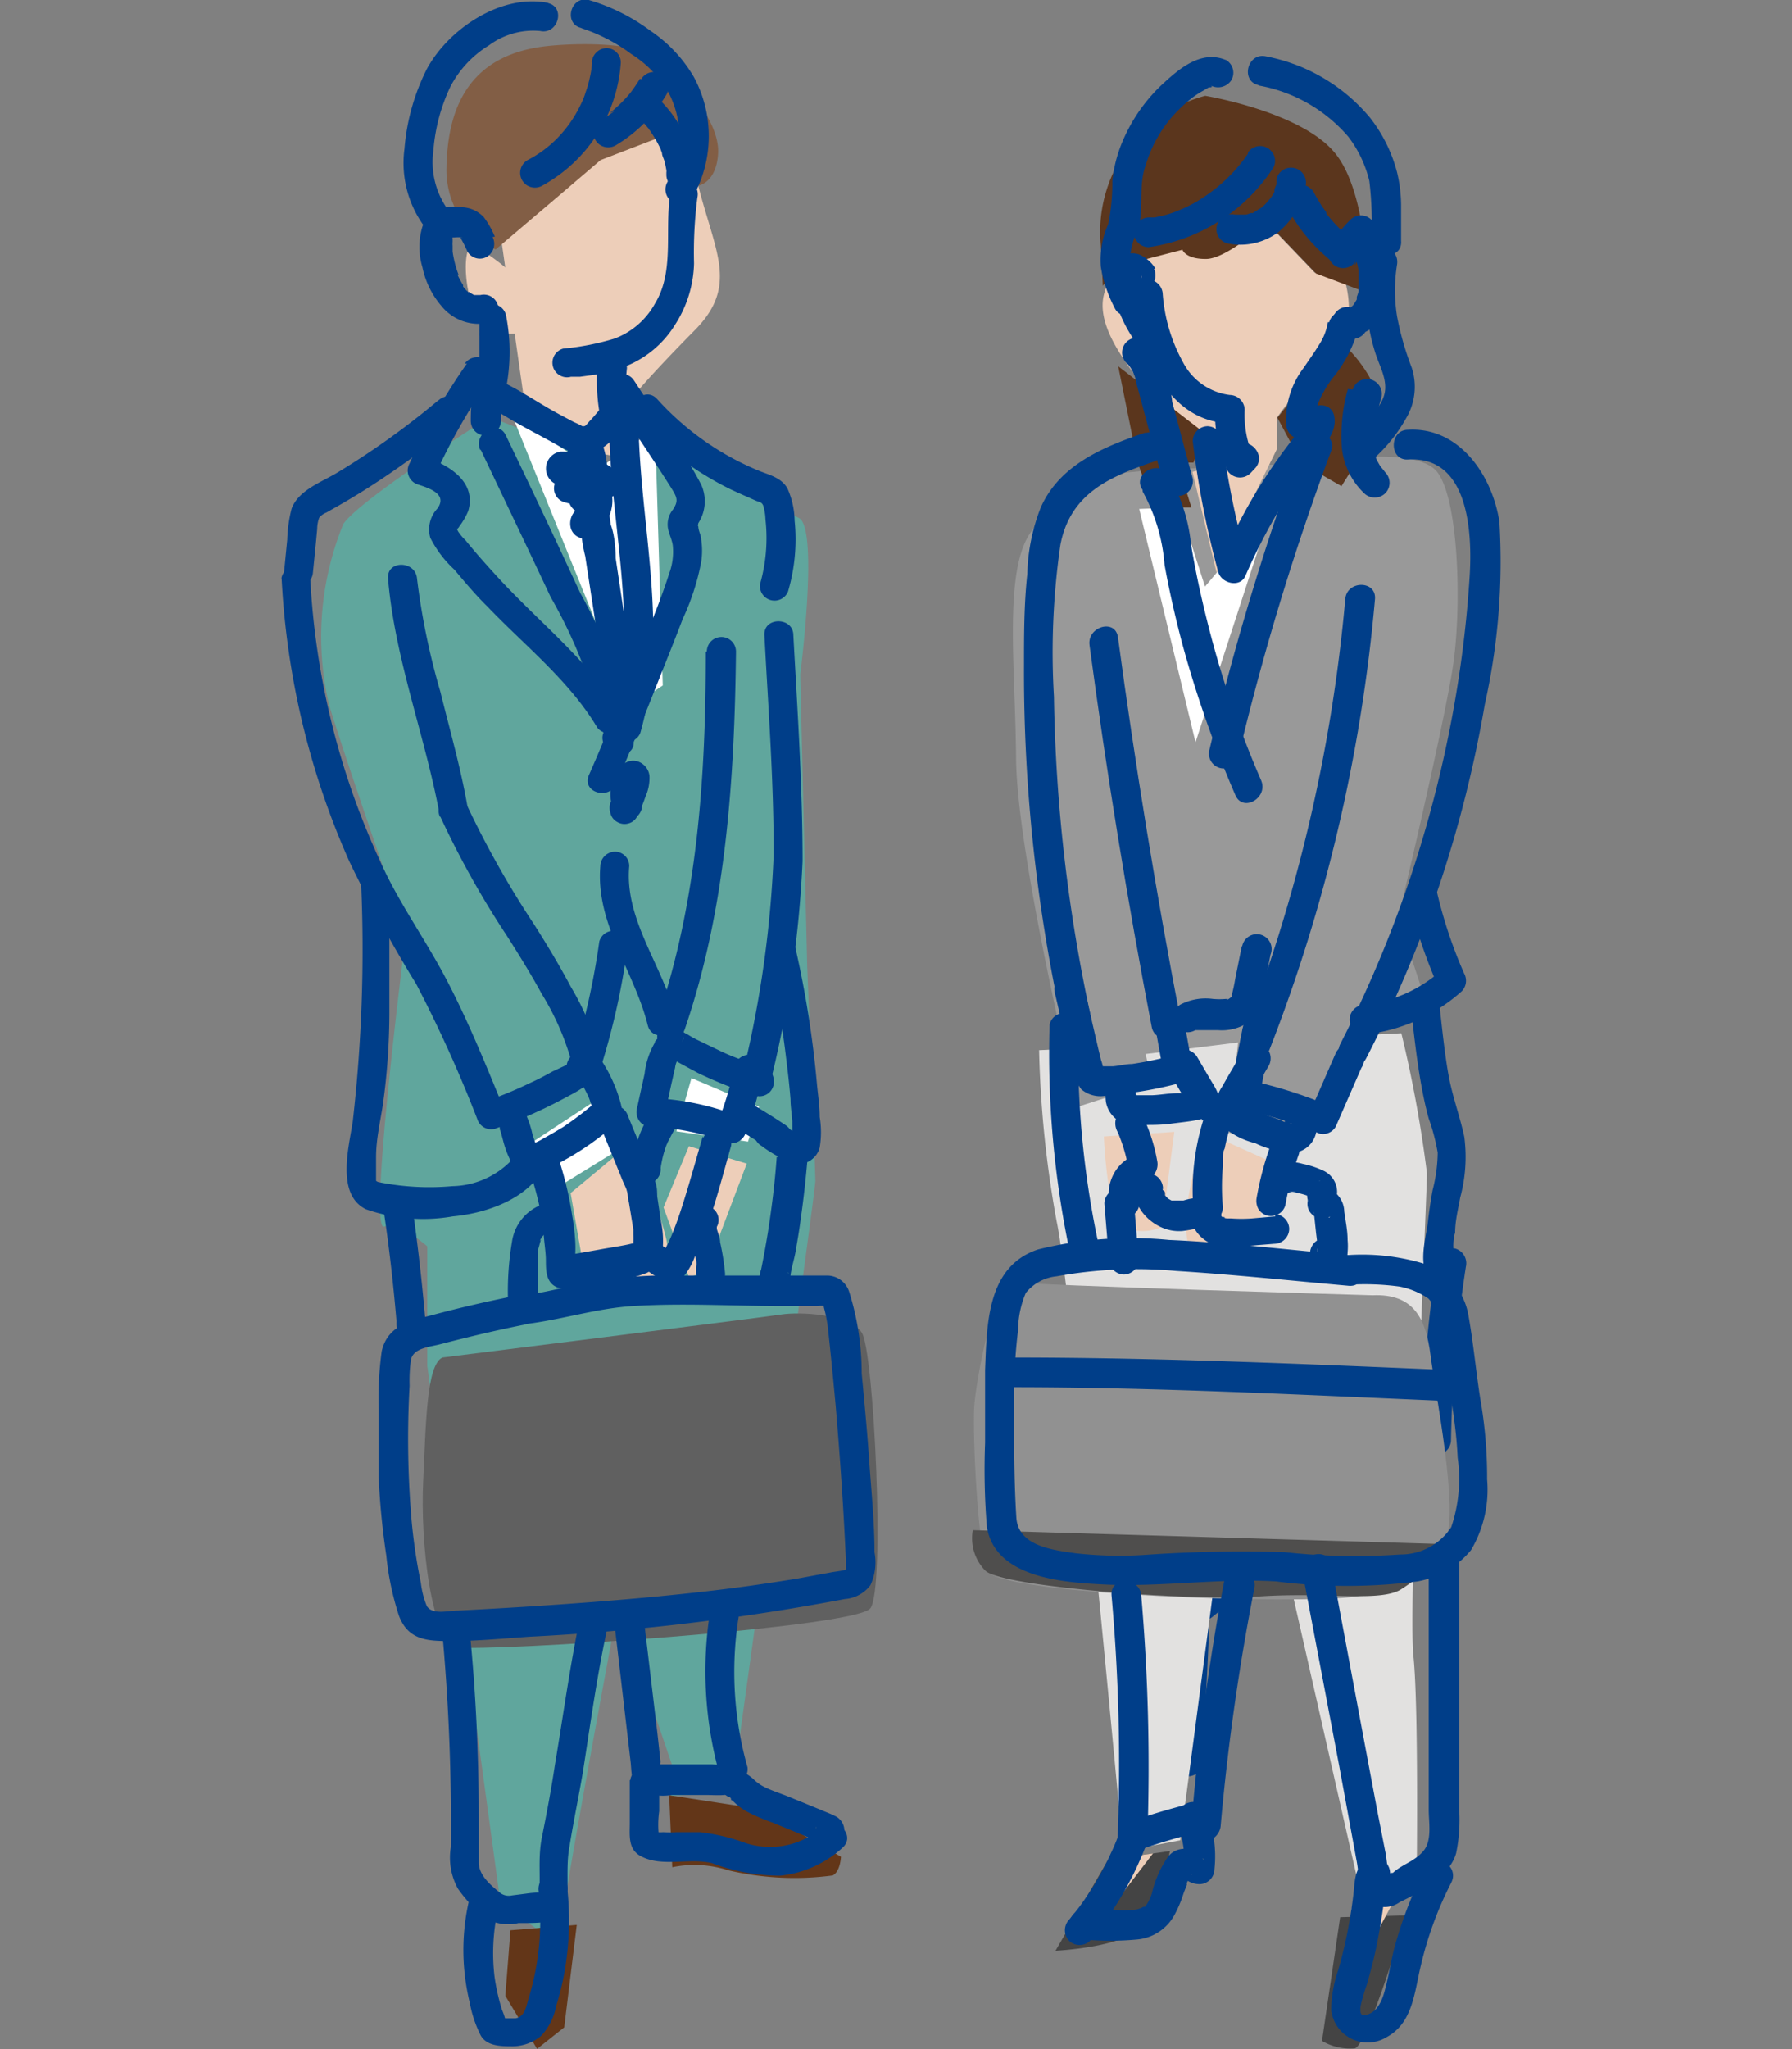 <svg xmlns="http://www.w3.org/2000/svg" viewBox="0 0 70 80"><rect x="0" y="0" width="70" height="80" fill="#808080" stroke="none"/><defs><style>.cls-1{fill:#edceb9;}.cls-2{fill:#60a69d;}.cls-3{fill:#fff;}.cls-4{fill:#606060;}.cls-5{fill:#825e45;}.cls-6{fill:#633618;}.cls-7{fill:#003e89;}.cls-8{fill:#e2e1e0;}.cls-9{fill:#999;}.cls-10{fill:#5b361d;}.cls-11{fill:#444;}.cls-12{fill:#919191;}.cls-13{fill:#4f4e4d;}</style></defs><title>イラスト_fin_編集用_02</title><g id="受付周り人物"><path class="cls-1" d="M24.5,4.23a3.79,3.79,0,0,1,2.77,3c.67,2.64,1.58,3.93-.13,5.66s-2.3,2.46-2.3,2.46L24.92,18l-3.19-.65L20.6,16.5,19.42,8.22S21.67,4.54,24.5,4.23Z"/><path class="cls-2" d="M19.13,16.28s-5.1,3.23-5.72,4.18a11.62,11.62,0,0,0-.55,7.08c.72,2.36,3,8.9,3,8.9S14.37,48.07,15,47.89s1.69.77,1.69.77l0,4.66L19.51,74s2.3,2.54,2.43,1.15,2.2-12.45,2.2-12.45l2.18,6.41-.12,1L28.59,70s3.26-23.46,3.26-23.89-.32-8.44-.32-8.44l-.27-11.34s.74-5.74-.06-6.11-4.95-3.3-4.95-3.3l-2.32,1.22Z"/><polygon class="cls-3" points="19.98 16.15 24.62 27.62 25.89 26.76 25.59 16.74 23.26 18.38 19.98 16.15"/><polygon class="cls-3" points="20.75 44.62 21.43 46.57 24.79 44.5 23.99 42.49 20.75 44.62"/><polygon class="cls-3" points="27.01 42.09 26.42 44.17 29.22 44.57 29.65 43.21 27.01 42.09"/><path class="cls-4" d="M17.28,53c-.62.3-.64,2.54-.75,4.85s.29,6.27,1.37,6.46S33.42,63.56,34,62.79s.14-10-.33-10.75-2.46-.83-3.15-.72S17.28,53,17.28,53Z"/><path class="cls-1" d="M22.29,46.58,23,50.66l2.87-.59a4.63,4.63,0,0,0,.19-1.51C26,48,24.79,44.5,24.79,44.5Z"/><polygon class="cls-1" points="26.91 44.75 25.92 47.14 26.91 49.86 27.57 49.66 29.17 45.43 26.91 44.75"/><path class="cls-5" d="M21.45,1.79s3.41-.37,4.45.64S28.12,4.85,28.05,6s-.78,1.25-.78,1.25l-1.21-2-2.6,1L21.61,7.83,19.36,9.74a3.47,3.47,0,0,1-1.92-3.18C17.48,4.24,18.29,2.1,21.45,1.79Z"/><path class="cls-1" d="M20.46,11.1a9.37,9.37,0,0,0-1.92-1.5c-.64-.25-.38,3.12.7,3.35a3.46,3.46,0,0,0,2-.17Z"/><polygon class="cls-6" points="19.94 75.36 19.74 77.92 20.98 79.99 22.04 79.15 22.53 75.15 19.94 75.36"/><path class="cls-6" d="M26.14,70.09l.12,2.81a4.33,4.33,0,0,1,2.19.12,11.28,11.28,0,0,0,4.08.2c.3-.16.32-.73.32-.73L29.6,70.62Z"/><path class="cls-7" d="M21.44.12c-1.84-.39-3.92,1-4.77,2.58a8.4,8.4,0,0,0-.87,3.11,4.18,4.18,0,0,0,.67,2.88.57.57,0,0,0,.77.2.56.56,0,0,0,.21-.77,3.19,3.19,0,0,1-.52-2.25,7.07,7.07,0,0,1,.66-2.48A4.13,4.13,0,0,1,19.1,1.77a2.9,2.9,0,0,1,2-.56c.71.15,1-.94.3-1.09Z"/><path class="cls-7" d="M19.33,9.24a3.55,3.55,0,0,0-.43-.76,1.23,1.23,0,0,0-.9-.39,1.87,1.87,0,0,0-.78.06,1.12,1.12,0,0,0-.72.7,2.75,2.75,0,0,0,0,1.58,3.35,3.35,0,0,0,.73,1.5,1.88,1.88,0,0,0,1.83.68.55.55,0,0,0,.39-.69.57.57,0,0,0-.69-.4h-.12l-.12,0,0,0h0l-.14-.08s-.13-.1-.05,0l-.12-.11-.12-.14s0,0,0,0l0-.06c-.06-.1-.12-.2-.17-.3s-.07-.16,0-.08l-.06-.17a4.19,4.19,0,0,1-.18-.76c0-.19,0,.08,0-.08s0-.1,0-.15a.75.75,0,0,1,0-.15v-.1c0,.07,0,.08,0,0a.14.14,0,0,1,0-.07c0-.07,0-.06,0,0l0,0c0,.06,0,.06,0,0s-.05,0,0,0,0,0,0,0,.16,0,.06,0a2,2,0,0,1,.35,0H18c-.06,0-.06,0,0,0h.05a.1.1,0,0,1-.07,0s.05.05,0,0,0,0,0,0l.09.16c.07.13.13.26.19.39a.56.56,0,0,0,.77.2.59.59,0,0,0,.21-.77Z"/><path class="cls-7" d="M23.13,2.43a3.65,3.65,0,0,1-.08.55,4.24,4.24,0,0,1-.17.61,3,3,0,0,1-.21.52,4.88,4.88,0,0,1-.31.55,4.79,4.79,0,0,1-.75.89,4.51,4.51,0,0,1-1,.7.57.57,0,1,0,.57,1,5.94,5.94,0,0,0,3.07-4.8.56.56,0,0,0-.56-.57.58.58,0,0,0-.57.57Z"/><path class="cls-7" d="M25,3.07a5.72,5.72,0,0,1-.39.57l.09-.11a5.35,5.35,0,0,1-.89.89L24,4.33a4,4,0,0,1-.54.37.57.57,0,0,0-.2.77.58.58,0,0,0,.78.21,5.67,5.67,0,0,0,2-2,.57.57,0,1,0-1-.58Z"/><path class="cls-7" d="M22.74,1.11a6.73,6.73,0,0,1,1.92,1,4.45,4.45,0,0,1,1.41,1.42,3.68,3.68,0,0,1,0,3.58.57.57,0,0,0,1,.57A4.85,4.85,0,0,0,27.1,3a5.53,5.53,0,0,0-1.68-1.79A7.6,7.6,0,0,0,23,0c-.71-.18-1,.92-.3,1.09Z"/><path class="cls-7" d="M25.07,4.72c.08.09.16.17.23.26s0,0,0,0a.18.18,0,0,1,.05.07.71.71,0,0,1,.1.14,4.71,4.71,0,0,1,.35.62s0,.1,0,0,0,0,0,0l.06.17c0,.1.07.21.1.33s.05.22.07.33a.29.29,0,0,1,0,.09s0,.11,0,0,0,0,0,0,0,.07,0,.11a.59.59,0,0,0,.57.57A.57.57,0,0,0,27.22,7a5,5,0,0,0-1.35-3,.57.57,0,0,0-.8,0,.59.59,0,0,0,0,.8Z"/><path class="cls-7" d="M26.22,7.37c-.31,1.47.18,3.16-.64,4.49A3,3,0,0,1,24,13.22a10,10,0,0,1-2,.39.57.57,0,1,0,.3,1.1l.12,0,.23,0,.59-.08a7.11,7.11,0,0,0,1.2-.33,4,4,0,0,0,1.94-1.64,4.59,4.59,0,0,0,.73-2.38,16.83,16.83,0,0,1,.13-2.56c.16-.71-.94-1-1.09-.3Z"/><path class="cls-7" d="M18.73,12.58l0,.17s0,.18,0,.1a.56.56,0,0,0,0,.12.76.76,0,0,0,0,.15c0,.21,0,.42,0,.62s0,.42,0,.62c0,0,0,.19,0,.05l0,.15-.06.34a.58.58,0,0,0,.39.7.58.58,0,0,0,.7-.4,7.36,7.36,0,0,0,0-2.92.57.57,0,0,0-.7-.39.57.57,0,0,0-.39.69Z"/><path class="cls-7" d="M23.33,14.4a7.61,7.61,0,0,0,.1,1.78.6.6,0,0,0,.26.34.68.68,0,0,0,.37.07.57.57,0,0,0,.49-.56v-.1a.58.58,0,0,0-.57-.57.57.57,0,0,0-.56.57V16l1.12-.15c0-.09,0-.19-.05-.28l0,.15a6.1,6.1,0,0,1,0-1.35.59.59,0,0,0-.17-.4.56.56,0,0,0-.4-.17.59.59,0,0,0-.57.57Z"/><path class="cls-7" d="M18.83,15.74c.47.23.91.52,1.37.78s1,.54,1.45.79,1,.59,1.52.4a3.1,3.1,0,0,0,1.18-1.07.57.57,0,0,0-.8-.8c-.16.19-.31.38-.48.56s-.19.24-.27.24,0,0-.05,0a3.36,3.36,0,0,0-.33-.16l-.6-.32c-.82-.44-1.6-1-2.42-1.35a.58.58,0,0,0-.78.2.57.57,0,0,0,.21.77Z"/><path class="cls-7" d="M18.49,15.06a8.93,8.93,0,0,0-.1,1.37.58.58,0,0,0,.16.4A.56.56,0,0,0,19,17a.54.54,0,0,0,.4-.17.59.59,0,0,0,.17-.4,8.68,8.68,0,0,1,.07-1.13l0,.15,0-.09a.6.6,0,0,0,0-.23.58.58,0,0,0-.07-.21.56.56,0,0,0-.34-.26.56.56,0,0,0-.44.06.53.53,0,0,0-.26.34Z"/><path class="cls-7" d="M23.57,15.84l.13.86a.45.45,0,0,0,.11.19A.54.54,0,0,0,24,17a.43.43,0,0,0,.22.06.33.33,0,0,0,.22,0,.56.56,0,0,0,.34-.26l.06-.13a.76.76,0,0,0,0-.3l-.14-.86a.35.35,0,0,0-.1-.19.46.46,0,0,0-.16-.15.37.37,0,0,0-.21-.06.33.33,0,0,0-.22,0,.56.56,0,0,0-.34.26l-.06.13a.51.51,0,0,0,0,.3Z"/><path class="cls-7" d="M18.24,14.19A24.94,24.94,0,0,0,16,18.09a.57.57,0,0,0,.34.83c.46.15,1.14.38.75.93A1.19,1.19,0,0,0,16.81,21a4.37,4.37,0,0,0,.94,1.24c.41.49.84,1,1.28,1.43,1.48,1.55,3.2,2.89,4.31,4.75a.57.57,0,0,0,1-.44l-.06-.22a.57.57,0,0,0-1.1.3l.07.22,1-.44c-1.23-2-3.12-3.49-4.72-5.21-.46-.5-.91-1-1.34-1.53a2,2,0,0,1-.3-.36c-.08-.18-.05,0,.06-.2a2.66,2.66,0,0,0,.34-.59c.34-1.15-.78-1.81-1.69-2.11l.34.83a24.16,24.16,0,0,1,2.21-3.9c.42-.6-.56-1.17-1-.57Z"/><path class="cls-7" d="M18.78,17.56c.91,1.92,1.83,3.83,2.73,5.75a18.85,18.85,0,0,1,2.13,5.63l1.06-.29-.09-.14c-.37-.62-1.36-.06-1,.57l.09.14c.26.45,1.12.3,1.05-.28a18.71,18.71,0,0,0-2.08-5.78Q21.24,20.07,19.76,17c-.31-.66-1.29-.09-1,.57Z"/><path class="cls-7" d="M22.06,17.86l-.06,0,.4.4v.16l-.26.34c-.17.08.08.07.16.09l.39.12a4.1,4.1,0,0,1,.71.39v-1a1.18,1.18,0,0,1-1,.11l.34.83a1,1,0,0,1,.57-.44l-.71-.55a.3.3,0,0,1-.06.18c.39.31.58.33.55,0a2.86,2.86,0,0,1,.07-.28c.11-.12.1-.16,0-.1l-.44-.06L22.54,18a2,2,0,0,1,0,.25,2.54,2.54,0,0,1,0,.39,3,3,0,0,1-.21.78l.84-.34c-.07,0-.44.63-.47.74s-.16.18,0,.13l.7.39,0-.07-.06.43c-.53-.16-.72-.11-.55.16a2,2,0,0,1,.09.33,2.7,2.7,0,0,1,.07.69L24,21.68a5,5,0,0,1-.24-1.53l-1.11.15c.33,2.28.72,4.56,1,6.85.08.72,1.21.73,1.14,0-.26-2.39-.67-4.77-1-7.15-.1-.66-1.09-.46-1.11.15A6,6,0,0,0,22.94,22a.57.57,0,0,0,1.11-.15c0-.62-.08-1.62-.64-2a.72.72,0,0,0-1.11.78A.56.56,0,0,0,23,21c.84-.32,1.35-1.8.44-2.35s-1.77.93-.83,1.37a.59.59,0,0,0,.84-.34,3.08,3.08,0,0,0,.11-2.25.68.68,0,0,0-.86-.34,1.17,1.17,0,0,0-.61.73c-.22.53-.37,1.56.37,1.77s1.18-.68,1.23-1.27a.57.57,0,0,0-.72-.54,2.3,2.3,0,0,0-1.25,1,.56.56,0,0,0,.34.83A2.32,2.32,0,0,0,24,19.34a.58.58,0,0,0,0-1,3.35,3.35,0,0,0-2.1-.71.67.67,0,0,0-.11,1.3c.69.24,1-.85.3-1.09Z"/><path class="cls-7" d="M23.8,16.54c0,3.92,1.23,7.91.12,11.78a.57.57,0,0,0,1.09.3c1.15-4,0-8-.07-12.08a.57.57,0,0,0-1.14,0Z"/><path class="cls-7" d="M23.84,15.43c.79,1.21,1.61,2.4,2.38,3.62.23.37.29.5.07.84a.91.91,0,0,0-.21.6c0,.27.16.52.2.8a2.44,2.44,0,0,1-.14,1.1c-.42,1.32-1,2.61-1.5,3.9S23.56,29,23,30.27c-.28.67.81,1,1.09.3q.9-2.14,1.75-4.3c.28-.7.56-1.4.83-2.11a9.29,9.29,0,0,0,.72-2.22,2.89,2.89,0,0,0,0-.88c0-.15-.1-.32-.11-.47s-.05.05,0-.17a1.57,1.57,0,0,0,.11-1.5,14,14,0,0,0-1.27-2l-1.35-2.06c-.4-.61-1.39,0-1,.57Z"/><path class="cls-7" d="M17.12,15.63a31.36,31.36,0,0,1-3.94,2.82c-.61.37-1.52.68-1.79,1.41a5.52,5.52,0,0,0-.17,1.21l-.13,1.32a.57.57,0,0,0,1.13,0l.12-1.2.05-.54a1.27,1.27,0,0,1,.08-.44.69.69,0,0,1,.28-.2l.51-.29q.49-.28,1-.6a33.21,33.21,0,0,0,3.67-2.69.56.56,0,0,0,0-.8.58.58,0,0,0-.8,0Z"/><path class="cls-7" d="M11,22.57a31,31,0,0,0,2.65,11.07,52.75,52.75,0,0,0,2.61,4.78,51.88,51.88,0,0,1,2.38,5.26.57.57,0,0,0,.69.39,19,19,0,0,0,2.73-1.2c.61-.33,1.66-.81,1-1.62-.45-.57-1.25.23-.8.8l.05.06-.14-.55s-.52.24-.6.28c-.27.15-.55.3-.84.43a16.16,16.16,0,0,1-1.71.71l.7.4c-.7-1.71-1.39-3.42-2.24-5.06s-1.91-3.07-2.64-4.72a30,30,0,0,1-2.72-11,.57.57,0,0,0-1.13,0Z"/><path class="cls-7" d="M15.16,22.62c.27,3.11,1.43,6.07,2,9.11.14.72,1.23.42,1.09-.3C18,30,17.57,28.49,17.2,27a27.62,27.62,0,0,1-.91-4.41c-.06-.72-1.2-.72-1.13,0Z"/><path class="cls-7" d="M17.2,31.88a35.51,35.51,0,0,0,2.61,4.67c.47.74.93,1.48,1.35,2.25a10.41,10.41,0,0,1,1.23,2.89l1.09-.3-.07-.3a.57.57,0,0,0-1.1.3l.08.3c.17.71,1.23.41,1.09-.3a10.53,10.53,0,0,0-1.18-2.86c-.44-.83-.93-1.64-1.43-2.43a36.91,36.91,0,0,1-2.69-4.79c-.3-.66-1.27-.09-1,.57Z"/><path class="cls-7" d="M19.52,44a.2.2,0,0,1,0,.08c0-.05,0-.06,0,0l.05.14.09.34a4,4,0,0,0,.25.69.92.92,0,0,0,.77.6,2.32,2.32,0,0,0,.84-.28,11.29,11.29,0,0,0,2.62-1.77.56.56,0,0,0,.15-.55,5.79,5.79,0,0,0-.9-2,.58.58,0,0,0-.77-.2.57.57,0,0,0-.21.77,6.27,6.27,0,0,1,.51.86l.05.1c0-.06,0,0,0,0a1.8,1.8,0,0,1,.08.21,4.61,4.61,0,0,1,.15.53l.14-.55A13.8,13.8,0,0,1,22,44c-.25.15-.5.3-.76.44a2.17,2.17,0,0,1-.71.29h.3a.21.21,0,0,1,.15.1.56.56,0,0,1-.05-.08.59.59,0,0,1,0-.08c0,.06,0,0,0,0s-.09-.25-.13-.38a3.71,3.71,0,0,0-.29-.85.57.57,0,0,0-.77-.2.58.58,0,0,0-.21.78Z"/><path class="cls-7" d="M24.9,16.38a12.27,12.27,0,0,0,3.63,2.72c.34.16.69.31,1,.45.15.06.22.05.28.18a2,2,0,0,1,.09.54,6.55,6.55,0,0,1-.21,2.53.57.57,0,0,0,1.09.3,7.19,7.19,0,0,0,.26-2.77,3.21,3.21,0,0,0-.28-1.26c-.23-.41-.68-.52-1.09-.68a11,11,0,0,1-4-2.81c-.49-.54-1.29.26-.8.8Z"/><path class="cls-7" d="M27.57,25.44c0,4.88-.32,9.79-1.92,14.44-.23.69.86,1,1.1.3,1.62-4.74,1.94-9.77,2-14.74a.57.57,0,0,0-1.14,0Z"/><path class="cls-7" d="M25.75,40.12a.91.91,0,0,0,.51,1.22c.34.2.69.38,1,.55a16.32,16.32,0,0,0,2.26.89.56.56,0,0,0,.71-.54.72.72,0,0,0-.21-.52.57.57,0,0,0-.8,0,.58.58,0,0,0,0,.8l0,0-.15-.25v-.06l.72-.55c-.31-.09-.61-.2-.9-.31s-.51-.2-.8-.34l-.85-.41a3.61,3.61,0,0,1-.39-.22,1.43,1.43,0,0,1-.21-.12c.05,0,.05,0,0,0a.34.34,0,0,1,0,.41.58.58,0,0,0-.2-.78.57.57,0,0,0-.77.21Z"/><path class="cls-7" d="M29.86,24.8c.15,2.86.37,5.73.36,8.59a43,43,0,0,1-1.15,8.29c-.15.71.95,1,1.09.3a43.76,43.76,0,0,0,1.19-8.36c0-2.94-.2-5.89-.36-8.82,0-.72-1.17-.73-1.13,0Z"/><path class="cls-7" d="M25.59,40.69a3.09,3.09,0,0,0-.41,1.23l-.3,1.36a.58.58,0,0,0,.55.72,9.07,9.07,0,0,1,3,.62.59.59,0,0,0,.7-.4,13.35,13.35,0,0,0,.66-2.32.58.58,0,0,0-.39-.7.58.58,0,0,0-.7.4A13.35,13.35,0,0,1,28,43.92l.7-.4a10.29,10.29,0,0,0-3.29-.65l.54.72.28-1.29c.05-.2.09-.41.14-.61a.83.83,0,0,1,.18-.43.57.57,0,0,0-.2-.78.58.58,0,0,0-.78.21Z"/><path class="cls-7" d="M23.43,43.91l.6,1.47.29.71c.05.12.11.24.16.37a.88.88,0,0,0,.05.15h0c0-.07,0-.07,0,0a.57.57,0,0,0,1.09.3,1.29,1.29,0,0,0-.13-1l-.31-.76-.65-1.58a.59.59,0,0,0-.7-.4.58.58,0,0,0-.39.7Z"/><path class="cls-7" d="M20.74,45.87a12.56,12.56,0,0,1,.49,2.1c0,.36.07.73.09,1.1s-.07,1,.47,1.2a1.35,1.35,0,0,0,.63,0l.59-.1,1.13-.21a4,4,0,0,0,1.14-.27,1.18,1.18,0,0,0,.6-.85,3.78,3.78,0,0,0-.07-1.21l-.2-1.34a.57.57,0,0,0-.7-.39.58.58,0,0,0-.4.69L24.74,48s0,.21,0,.14,0,.06,0,.07a2.81,2.81,0,0,1,0,.29c0,.1,0-.12,0,0v.05l0,0,0,0h0s0,0-.05,0c-.35.09-.88.16-1.3.24l-.74.13-.4.07-.15,0-.12,0c-.08,0-.05,0,.09,0l.25.14,0,0,.15.25v-.17a1.77,1.77,0,0,0,0-.23,4.71,4.71,0,0,0,0-.53,9.38,9.38,0,0,0-.12-1,13.79,13.79,0,0,0-.46-2,.59.59,0,0,0-.7-.39.58.58,0,0,0-.4.7Z"/><path class="cls-7" d="M25.46,43.38a4.91,4.91,0,0,0-.79,2.28.58.58,0,0,0,.57.57.59.59,0,0,0,.57-.57,1.49,1.49,0,0,1,0-.21l0,.15a4,4,0,0,1,.23-.91.61.61,0,0,0,.05-.12c0,.08,0,.1,0,.06l0-.05.11-.21a3.58,3.58,0,0,1,.25-.42.57.57,0,0,0-.21-.77.58.58,0,0,0-.77.2Z"/><path class="cls-7" d="M21.25,47A1.83,1.83,0,0,0,20,48.48a11.58,11.58,0,0,0-.16,2.12.58.58,0,0,0,.57.57A.59.59,0,0,0,21,50.6c0-.29,0-.59,0-.88s0-.32,0-.47,0-.12,0-.18,0-.23,0-.12c0-.13.05-.25.08-.38s.08-.21,0-.12l.09-.16c.06-.11-.06.05,0,0l.13-.13c-.1.09.05,0,.07,0s0,0,.08,0a.58.58,0,0,0,.4-.7.6.6,0,0,0-.7-.4Z"/><path class="cls-7" d="M27.45,44.37c-.24.83-.47,1.66-.73,2.49-.12.39-.25.78-.4,1.16-.07.18-.14.35-.22.51l-.12.24a.8.8,0,0,0-.08.16c-.07.11-.06.1.05,0l.28-.08c.13,0,.08,0,0,0l-.18-.1a1.54,1.54,0,0,1-.29-.21.57.57,0,0,0-.8,0,.56.56,0,0,0,0,.8c.41.36,1.21,1,1.74.5a2.56,2.56,0,0,0,.43-.75c.13-.29.25-.58.37-.87.43-1.14.73-2.32,1.06-3.49a.57.57,0,0,0-1.09-.3Z"/><path class="cls-7" d="M27.61,47.09a.63.63,0,0,0-.7.28.75.75,0,0,0-.06.55c0,.21.14.42.19.64s.11.42.15.63,0,.21,0,.32,0,.13,0,0,0,0,0,0,0,.12,0,.18a.58.58,0,0,0,.57.57c.28,0,.6-.25.56-.57a9.51,9.51,0,0,0-.19-1.19c0-.17-.08-.34-.13-.52L28,47.78l0-.11c0-.07,0-.05,0,.06a.42.42,0,0,1-.13.3l-.25.15h-.26a.58.58,0,0,0,.69-.4.56.56,0,0,0-.39-.69Z"/><path class="cls-7" d="M20.13,50.59c-1.1.22-2.19.47-3.27.76-.87.22-1.73.42-1.95,1.41A13.83,13.83,0,0,0,14.79,55c0,.88,0,1.76,0,2.64q.07,1.56.3,3.09a11.07,11.07,0,0,0,.49,2.34c.37,1,1.17,1,2.09,1s2-.1,3-.17A90.5,90.5,0,0,0,33,62.43a1.37,1.37,0,0,0,1-.54,2.11,2.11,0,0,0,.16-1.29c0-1.17-.12-2.33-.2-3.49s-.19-2.33-.3-3.49a10.68,10.68,0,0,0-.49-3.19.91.91,0,0,0-.85-.63c-.62,0-1.27,0-1.89,0-1.29,0-2.58,0-3.87,0a18.91,18.91,0,0,0-3.36.22c-1,.18-1.91.47-2.9.56-.72.07-.73,1.21,0,1.14,1.51-.15,2.93-.64,4.44-.73,1.94-.12,3.87,0,5.81,0l1.37,0a1.31,1.31,0,0,1,.34,0c-.1-.07-.09,0-.07.08a5.31,5.31,0,0,1,.16.87c.11,1,.2,1.93.29,2.9.17,2,.31,4,.4,6,0,.06,0,.39,0,.43s-.42.09-.53.11l-1.36.25c-.86.14-1.72.27-2.58.38-1.82.23-3.64.4-5.46.54s-3.48.24-5.22.33c-.38,0-1,.18-1.22-.18a3.5,3.5,0,0,1-.23-.9,22.07,22.07,0,0,1-.36-2.42A37.07,37.07,0,0,1,16,54.1a6,6,0,0,1,.05-1c.09-.48.74-.51,1.15-.62,1.08-.28,2.17-.54,3.27-.76.72-.15.41-1.24-.3-1.09Z"/><path class="cls-7" d="M24.91,31.12l0-.05.05.13a.84.84,0,0,1-.06-.24l0,.15a.66.66,0,0,1,0-.28l0,.15A.89.89,0,0,1,25,30.7l-.06.14a1.59,1.59,0,0,1,.13-.22l-.09.12.1-.12-.4.17h0l-.16,0h0l-.14-.06s0,0,0,0l-.11-.09,0,0-.09-.12s0,0,0,0l-.06-.14s0,0,0,0l0-.15a.17.17,0,0,1,0,.1l0-.15a2.75,2.75,0,0,1-.11.41c0,.14-.1.28-.16.42L24,31c-.05.11-.09.21-.15.32a.66.66,0,0,0,0,.44.51.51,0,0,0,.26.33.55.55,0,0,0,.43.06.53.53,0,0,0,.34-.26,5.37,5.37,0,0,0,.33-.78,1.79,1.79,0,0,0,.16-.82.67.67,0,0,0-.48-.57.61.61,0,0,0-.6.17c-.06.06-.11.14-.17.21a1.69,1.69,0,0,0-.27.77,1.6,1.6,0,0,0,.17.86.56.56,0,0,0,.34.26.61.61,0,0,0,.44-.05.63.63,0,0,0,.26-.34.66.66,0,0,0-.06-.44Z"/><path class="cls-7" d="M14.11,34.57a59,59,0,0,1-.33,9.21c-.15,1-.66,2.85.51,3.43a6.75,6.75,0,0,0,3.4.28c1.31-.12,3-.69,3.61-2,.31-.66-.66-1.23-1-.58a3.29,3.29,0,0,1-2.63,1.4,10,10,0,0,1-2.89-.16.24.24,0,0,1-.09-.05s0,.17,0,0,0-.62,0-.93c0-.66.15-1.32.26-2a26.16,26.16,0,0,0,.26-3.75c0-1.64,0-3.29,0-4.93a.57.57,0,0,0-1.13,0Z"/><path class="cls-7" d="M23.41,36.76a29.32,29.32,0,0,1-1,4.51c-.21.7.88,1,1.09.3a28,28,0,0,0,1-4.51.58.58,0,0,0-.39-.7.57.57,0,0,0-.7.4Z"/><path class="cls-7" d="M23.45,33.82c-.19,2.26,1.33,4.1,1.85,6.2.17.71,1.27.41,1.09-.3-.48-2-2-3.78-1.81-5.9a.56.56,0,0,0-.56-.57.58.58,0,0,0-.57.57Z"/><path class="cls-7" d="M15,47.35c.21,1.41.37,2.83.49,4.25a.57.57,0,1,0,1.13,0c-.13-1.52-.3-3-.52-4.55a.58.58,0,0,0-.7-.4.58.58,0,0,0-.4.7Z"/><path class="cls-7" d="M29,44.2c.38.22.75.46,1.12.71a.56.56,0,0,0,.44.06.57.57,0,0,0,.33-.26.56.56,0,0,0,.06-.44.67.67,0,0,0-.26-.34c-.37-.25-.74-.48-1.12-.71a.57.57,0,0,0-.44-.06.63.63,0,0,0-.34.26.56.56,0,0,0,0,.44.59.59,0,0,0,.26.34Z"/><path class="cls-7" d="M30,37.28A36.64,36.64,0,0,1,30.67,41c.08.64.16,1.28.21,1.92,0,.28.05.56.07.85l0,.46v.21c0,.11,0,.07.13-.12h.3a3.34,3.34,0,0,1-1.06-.58.57.57,0,0,0-.57,1,4.9,4.9,0,0,0,1.27.69.86.86,0,0,0,1-.63,3.66,3.66,0,0,0,0-1.19c0-.44-.07-.87-.11-1.31A39.74,39.74,0,0,0,31.07,37c-.17-.71-1.26-.41-1.09.3Z"/><path class="cls-7" d="M30.34,45.17c-.07,1-.19,1.95-.34,2.92-.08.49-.17,1-.27,1.48a.83.83,0,0,0,.12.82.62.62,0,0,0,.86,0,.56.56,0,0,0,.14-.55v0a.57.57,0,0,0-1.1.31v0l.15-.55,0,0,.4-.17h0l.49.28,0-.05.08.29c0-.33.15-.74.21-1.1s.14-.8.19-1.2c.12-.83.21-1.65.28-2.48a.58.58,0,0,0-.57-.57.58.58,0,0,0-.57.57Z"/><path class="cls-7" d="M17.26,63.55a81.75,81.75,0,0,1,.35,8.57,2.51,2.51,0,0,0,.28,1.62A5.54,5.54,0,0,0,19,74.91a1.79,1.79,0,0,0,1.25.17c.43,0,.86,0,1.29-.07a.58.58,0,0,0,.55-.41c.16-.82,0-1.66.15-2.48.16-1,.37-2,.53-2.94.31-2,.57-3.9,1-5.83.15-.71-.94-1-1.09-.3-.41,1.93-.67,3.88-1,5.83-.15,1-.32,1.89-.51,2.84s0,1.73-.16,2.57l.54-.41c-.33,0-.67,0-1,.05L20,74a.56.56,0,0,1-.5-.13c-.37-.3-.79-.67-.8-1.15,0-.63,0-1.27,0-1.9q0-3.63-.36-7.23c-.06-.72-1.2-.73-1.13,0Z"/><path class="cls-7" d="M18.33,74.16a8.61,8.61,0,0,0-.2,2.68,8.83,8.83,0,0,0,.22,1.35,4.71,4.71,0,0,0,.43,1.28c.23.4.75.42,1.17.42a1.76,1.76,0,0,0,1.19-.41,2.36,2.36,0,0,0,.59-1.18A11,11,0,0,0,22.05,77a11.7,11.7,0,0,0,.12-3.18.57.57,0,1,0-1.13,0,10.43,10.43,0,0,1-.4,4.23c-.09.3-.14.69-.51.75-.17,0-.35,0-.51,0s-.13,0,.12.13l0-.09a2.72,2.72,0,0,0-.13-.37,8.16,8.16,0,0,1-.29-1.28,7.73,7.73,0,0,1,.14-2.67c.16-.71-.93-1-1.1-.3Z"/><path class="cls-7" d="M24,63.38l.63,5.38c.05.41,0,.89.4,1.15a2,2,0,0,0,1.2.17l1.35,0c.43,0,1,.08,1.3-.24a.58.58,0,0,0,.14-.56v0c-.24-.68-1.34-.39-1.09.31v0l.15-.56-.05,0,.25-.15a1.76,1.76,0,0,1-.46,0h-.55l-1.1,0c-.1,0-.45,0-.52,0s-.07,0,.06.08.11.13.09.06,0-.21,0-.26l-.12-1.09-.52-4.36a.57.57,0,1,0-1.13,0Z"/><path class="cls-7" d="M27.74,62.9a15,15,0,0,0,.37,6.39A.57.57,0,0,0,29.2,69a13.65,13.65,0,0,1-.36-5.79.6.6,0,0,0-.4-.7.58.58,0,0,0-.7.4Z"/><path class="cls-7" d="M24.6,69.5v1.68c0,.47-.07,1,.4,1.27.82.47,1.93.07,2.81.29a7.59,7.59,0,0,0,2.66.49,4.26,4.26,0,0,0,2.44-1.09c.55-.49-.26-1.29-.8-.8a3.06,3.06,0,0,1-3,.61,7.73,7.73,0,0,0-1.77-.42c-.31,0-.61,0-.91,0a4.47,4.47,0,0,1-.52,0,1.6,1.6,0,0,1-.23,0c-.15,0-.17,0-.07,0l.14.25a3.83,3.83,0,0,1,0-1.07V69.5a.57.57,0,0,0-1.13,0Z"/><path class="cls-7" d="M28.57,70.26c-.11-.05.13.11,0,0l.17.16a2.47,2.47,0,0,0,.42.3,7.6,7.6,0,0,0,1,.43l1,.41.41.17.27.11s.25.13.17,0l-.14-.25v-.25l.7-.39h0a.57.57,0,0,0-.69.4.56.56,0,0,0,.39.69h0a.57.57,0,0,0,.69-.4.63.63,0,0,0-.32-.73c-.19-.1-.4-.17-.6-.26l-1.25-.51c-.35-.14-.73-.26-1-.41a1.72,1.72,0,0,1-.37-.28,2,2,0,0,0-.59-.36.56.56,0,0,0-.69.39.58.58,0,0,0,.39.7Z"/></g><g id="エレベーター下り女性"><path class="cls-7" d="M56.14,49.15a54,54,0,0,0-.62,7.07.58.58,0,0,0,1.16,0,51.1,51.1,0,0,1,.58-6.76.6.6,0,0,0-.4-.71.58.58,0,0,0-.72.4Z"/><path class="cls-7" d="M47.39,63.1q4.08-3.26,8.4-6.18c.61-.41,0-1.41-.59-1q-4.44,3-8.63,6.36a.59.59,0,0,0,0,.82.6.6,0,0,0,.82,0Z"/><path class="cls-7" d="M46.41,61.71a3.62,3.62,0,0,0-.34,1.6L46,65.11l-.18,3.68c0,.75,1.12.75,1.16,0l.17-3.41.08-1.67a3.23,3.23,0,0,1,.2-1.42.58.58,0,0,0-1-.58Z"/><path class="cls-8" d="M54.74,40.34a49,49,0,0,1,1,5.46c0,.91-.74,16.9-.53,18.84s.13,8.62.13,8.62l-2,1.52L48.52,53.55,46.34,70.09l-.24,1.76-2.23.42s-2-21.81-2.59-24.56A42.23,42.23,0,0,1,40.59,41Z"/><path class="cls-9" d="M51.46,18.06s3.86-.72,4.69.38.94,5.16.63,7.4-2.16,10-2.16,10l1.14,3.45-3.39,1.51L50.9,44.86,48,44.22l.36-3.52-3.61.45L45,42.28l-2.9.93s-2.38-9.74-2.41-13.61-.57-7.92.87-9.15a14.91,14.91,0,0,1,3.4-2l1-.09Z"/><path class="cls-1" d="M49.45,8.66l1.92,2s.32-1.46.81-.59.85,2.57,0,3.44a28.86,28.86,0,0,0-2.29,2.78v1.22l-2.37,4.84-.94-3.93.47-.12.06-1.4a3.77,3.77,0,0,1-2-1.23c-.6-.89-2.32-2.66-2-4.12s3-4.32,3-4.32Z"/><path class="cls-1" d="M49.68,45.37l-2.56-1.15a12.12,12.12,0,0,0-.78,3.13c-.08,1.39.28,1.68.28,1.68L49,48.64Z"/><path class="cls-1" d="M45.87,44.19l-2.75.18s.13,3.13.75,3.53a1.85,1.85,0,0,0,1.52,0Z"/><path class="cls-10" d="M47.08,3.74s3.77.62,5.08,2.25,1.25,5.44,1.25,5.44l-2-.75-1.92-2s-1.55,1.42-2.37,1.43-.93-.36-.93-.36l-2.55.66-.56.75L43,9.59A5.5,5.5,0,0,1,47.08,3.74Z"/><path class="cls-10" d="M52.74,13.7s1.52,1.56,1,2.65-1,2.09-1,2.09l-.34.54-1.55-.89-.95-1.78,1.75-2.21Z"/><polygon class="cls-10" points="43.68 14.3 44.44 18.06 45.07 19.81 46.54 19.81 45.99 18.06 46.62 18.06 47.07 16.92 43.68 14.3"/><polygon class="cls-3" points="49.68 19.81 46.7 28.98 44.5 19.87 46.08 19.81 47.07 22.9 49.68 19.81"/><path class="cls-11" d="M54.93,74.78s-1.48,5-2,5.19a2.16,2.16,0,0,1-1.29-.29l.71-4.83Z"/><path class="cls-11" d="M45.7,72.27l-.31,1.46a7.66,7.66,0,0,1-1,1.59c-.58.71-3.16.84-3.16.84l2.06-3.56Z"/><polygon class="cls-1" points="54.45 74.21 52.8 77.29 52.8 74.5 54.45 74.21"/><polygon class="cls-1" points="45.04 72.36 43.49 74.38 43.34 72.6 45.04 72.36"/><path class="cls-12" d="M53.62,50.57c1.61-.07,2.08.92,2.26,2.34S57,59,56.46,60.12,55.3,62,53,62.33s-14-.07-14.41-1S38,56.06,38.05,55s.82-5.08,1.49-4.95S53.62,50.57,53.62,50.57Z"/><path class="cls-13" d="M56.94,60.3,38,59.74a1.8,1.8,0,0,0,.5,1.59c.7.63,8,1.18,10.67,1s4.66.22,5.53-.26A15.06,15.06,0,0,0,56.94,60.3Z"/><path class="cls-7" d="M48.75,6A6.33,6.33,0,0,1,47,7.71a5.11,5.11,0,0,1-1,.52,3.93,3.93,0,0,1-.58.19l-.32.07-.13,0h-.1a.6.6,0,0,0-.58.58.58.58,0,0,0,.58.58,7,7,0,0,0,4.88-3.12.58.58,0,0,0-1-.58Z"/><path class="cls-7" d="M49.86,7a1.6,1.6,0,0,1,0,.21,1.19,1.19,0,0,0-.08.2c0-.15,0-.06,0,0l0,.09-.11.18-.06.08s-.09.12,0,0l-.13.15a.93.93,0,0,1-.14.14l-.08.07s-.1,0,0,0c-.12.06-.22.14-.33.2l-.09,0c-.09.05.13,0,0,0a.55.55,0,0,1-.18.06l-.18,0c-.1,0,.12,0,.05,0h-.28s-.14,0,0,0h0a.6.6,0,0,0-.71.41.57.57,0,0,0,.4.71,2.49,2.49,0,0,0,2-.44A3.11,3.11,0,0,0,51,7.26.58.58,0,1,0,49.86,7Z"/><path class="cls-7" d="M50.29,8.12a6.7,6.7,0,0,0,1.63,2,.63.63,0,0,0,.41.17.58.58,0,0,0,.41-1,5.56,5.56,0,0,1-.84-.84l-.09-.11s.09.12,0,0l0-.05-.18-.25c-.11-.18-.22-.36-.32-.55a.61.61,0,0,0-.8-.21.59.59,0,0,0-.2.8Z"/><path class="cls-7" d="M52.92,10.36a3.2,3.2,0,0,1,.63-.82h-.82s.1.11.05.05l0,0,.12.2.06.11s0,.1,0,.05l0,.07,0,.1a2.37,2.37,0,0,1,.11.46c0-.12,0,0,0,0s0,.09,0,.13V11s0,.25,0,.13a2,2,0,0,1,0,.24,1.87,1.87,0,0,1-.07.22l0,.1c0,.1,0,0,0,0s-.08.14-.13.21,0,0,0,0l-.1.1c-.06.06.07,0,0,0s0,0,0,0-.09,0,0,0c-.15,0,.11,0,0,0a.58.58,0,0,0-.44,1.06l.22.1a.6.6,0,0,0,.79-.21.58.58,0,0,0-.21-.79l-.22-.1-.45,1a1.32,1.32,0,0,0,1.43-.61,2.87,2.87,0,0,0,.46-1.36,3.26,3.26,0,0,0-.78-2.51.58.58,0,0,0-.82,0,4.45,4.45,0,0,0-.81,1.06.58.58,0,0,0,1,.58Z"/><path class="cls-7" d="M44.26,11.44c.25,2.13,1.2,5,3.78,5.09L47.46,16a5.51,5.51,0,0,0,.48,2.36.58.58,0,0,0,.91.11l.17-.18c.51-.54-.31-1.36-.82-.82L48,17.6l.91.12A4.12,4.12,0,0,1,48.62,16a.59.59,0,0,0-.58-.58,2.39,2.39,0,0,1-1.83-1.28,6.47,6.47,0,0,1-.79-2.65.6.6,0,0,0-.58-.58.58.58,0,0,0-.58.58Z"/><path class="cls-7" d="M51.87,12.58a2.25,2.25,0,0,1-.35.89c-.18.3-.39.58-.58.87a3.35,3.35,0,0,0-.7,2.22.59.59,0,0,0,.58.58c.28,0,.62-.26.58-.58a1.64,1.64,0,0,1,.13-.91,4.59,4.59,0,0,1,.51-.87,5.11,5.11,0,0,0,1-1.89.6.6,0,0,0-.41-.72.59.59,0,0,0-.71.41Z"/><path class="cls-7" d="M45.13,10.48a1.42,1.42,0,0,0-.64-.55.86.86,0,0,0-.84.18c-.41.37-.24,1-.12,1.46a5.22,5.22,0,0,0,1.15,2.18.59.59,0,0,0,.82,0,.6.6,0,0,0,0-.82l-.14-.16c0-.06.06.08,0,0l-.07-.09a3.87,3.87,0,0,1-.21-.34c-.07-.12-.14-.24-.2-.37a.36.36,0,0,0,0-.09c0-.06,0,.09,0,0s-.06-.14-.08-.2a5.8,5.8,0,0,1-.21-.82s0-.07,0-.1,0,.06,0,0,0,0,0,0a.14.14,0,0,1,0,.1.27.27,0,0,1-.14.14.31.31,0,0,1-.21,0A.6.6,0,0,1,44,11a.6.6,0,0,1,.08.08s.09.11,0,0a.58.58,0,0,0,1-.58Z"/><path class="cls-7" d="M49.18,3.34a6,6,0,0,1,3.49,2,4.6,4.6,0,0,1,.82,1.73,14,14,0,0,1,.08,2.33c.06.74,1.22.75,1.16,0,0-.47,0-.94,0-1.41a5.67,5.67,0,0,0-.15-1.23,5.82,5.82,0,0,0-1.06-2.16,7,7,0,0,0-4.07-2.4c-.72-.16-1,.95-.3,1.12Z"/><path class="cls-7" d="M53.5,10a7.67,7.67,0,0,0,.25,3.86c.21.6.55,1.17.23,1.79a4.9,4.9,0,0,1-1.09,1.39c-.54.51.28,1.33.82.82a6.14,6.14,0,0,0,1.21-1.52,2.4,2.4,0,0,0,.22-2,11.33,11.33,0,0,1-.57-2,6.39,6.39,0,0,1,0-2c.13-.73-1-1.05-1.12-.31Z"/><path class="cls-7" d="M52.65,15.19a6.79,6.79,0,0,0-.24,2.24,2.86,2.86,0,0,0,.88,1.83.59.59,0,0,0,.82,0,.58.58,0,0,0,0-.82L54,18.3l-.07-.08s0,0,0,0a3.47,3.47,0,0,1-.18-.33c0,.11,0-.08,0-.11s0-.1,0-.15,0-.14,0-.21,0-.07,0,0a.19.19,0,0,1,0-.08,5.22,5.22,0,0,1,.21-1.83.58.58,0,0,0-1.12-.3Z"/><path class="cls-7" d="M47.88,2.34c-1-.41-1.88.4-2.53,1a6.56,6.56,0,0,0-1.57,2.35,5.35,5.35,0,0,0-.33,1.38,7.85,7.85,0,0,1-.16,1.68A3.42,3.42,0,0,0,43,10.41,5.32,5.32,0,0,0,43.53,12c.3.68,1.3.09,1-.59a3.78,3.78,0,0,1-.4-1.23,3.32,3.32,0,0,1,.33-1.25c.23-.8,0-1.66.29-2.47a5.14,5.14,0,0,1,1-1.86,6.13,6.13,0,0,1,.78-.75A3.19,3.19,0,0,1,47,3.54l.22-.13c.06,0,.18,0,.08-.07a.62.62,0,0,0,.8-.21.58.58,0,0,0-.21-.79Z"/><path class="cls-7" d="M44.08,14.25a1.43,1.43,0,0,1,.31.72c.13.45.24.89.36,1.33l.73,2.7a.58.58,0,0,0,1.11-.31l-.8-3a4.05,4.05,0,0,0-1.13-2.45.58.58,0,0,0-.58,1Z"/><path class="cls-7" d="M51,16.49c0-.14,0-.15,0,0a.44.44,0,0,1-.08.11l-.26.32-.52.69c-.33.45-.64.9-.93,1.37a22.45,22.45,0,0,0-1.52,2.92l1.06.14a34.34,34.34,0,0,1-1-4.82.6.6,0,0,0-.58-.58.59.59,0,0,0-.58.58,35.71,35.71,0,0,0,1,5.12c.13.44.85.62,1.06.14a23.07,23.07,0,0,1,1.69-3.18c.31-.49.65-1,1-1.43s.93-1,.77-1.66-1.28-.42-1.11.31Z"/><path class="cls-7" d="M55,17.94c2.38-.15,2.51,2.86,2.41,4.53a45.12,45.12,0,0,1-.85,6.34,46.86,46.86,0,0,1-4.2,11.94c-.34.66.65,1.24,1,.58A47.56,47.56,0,0,0,58,27.5a25.54,25.54,0,0,0,.57-7.13C58.29,18.55,57,16.66,55,16.78c-.74,0-.74,1.21,0,1.16Z"/><path class="cls-7" d="M52.55,23.39a62.7,62.7,0,0,1-4.07,17.29l1.11.3.1-.63c.11-.73-1-1.05-1.12-.31l-.09.64a.58.58,0,0,0,1.11.3,63.76,63.76,0,0,0,4.12-17.59c.06-.74-1.1-.74-1.16,0Z"/><path class="cls-7" d="M44.74,16.89c-1.62.55-3.33,1.24-4.08,2.91a7.49,7.49,0,0,0-.53,2.6C40,23.6,40,24.8,40,26A63.78,63.78,0,0,0,41.5,40c.16.73,1.27.42,1.11-.31a63.27,63.27,0,0,1-1.44-12.49,29.27,29.27,0,0,1,.25-5.92c.38-2,1.9-2.66,3.63-3.25.7-.24.4-1.36-.31-1.12Z"/><path class="cls-7" d="M42.56,25.19q1,7.48,2.43,14.91c.15.73,1.26.42,1.12-.31q-1.43-7.42-2.44-14.91c-.1-.74-1.21-.42-1.11.31Z"/><path class="cls-7" d="M52.18,41.11l-1,2.29.65-.27a17.57,17.57,0,0,0-2.48-.82l-.28-.06c-.12,0-.12-.08.05.13s.11.22.14.1.09-.45.13-.67l.27-1.36a.6.6,0,0,0-.4-.71.59.59,0,0,0-.72.4l-.31,1.56a4.69,4.69,0,0,0-.14.82.82.82,0,0,0,.57.81c.22.08.46.12.68.18s.49.13.73.21a14.77,14.77,0,0,1,1.45.53.57.57,0,0,0,.66-.27l1-2.29a.58.58,0,1,0-1-.58Z"/><path class="cls-7" d="M45.17,40.34l.28,1.57.41-.71a15.4,15.4,0,0,1-1.64.34c-.24,0-.49.07-.74.09l-.44,0a.65.65,0,0,0-.14,0c-.21.15.24,0,.2.13a1.66,1.66,0,0,0-.09-.37l-.1-.41-.19-.82-.4-1.72a.58.58,0,0,0-.71-.41.6.6,0,0,0-.41.71l.45,1.93.22.95a1.88,1.88,0,0,0,.37.91,1.16,1.16,0,0,0,1,.24c.34,0,.67-.06,1-.11a15.77,15.77,0,0,0,1.91-.39.59.59,0,0,0,.41-.71L46.28,40a.57.57,0,0,0-.71-.4.59.59,0,0,0-.4.71Z"/><path class="cls-7" d="M50.38,44.27c.07.07,0,0-.07-.15V44c0,.07,0,0,0-.05h0s0,0,0,0a.18.18,0,0,1,.07-.08h0a.16.16,0,0,1,.09,0h0c-.07,0-.07,0,0,0l-.15,0L50,43.72l-.69-.24-.3-.1-.08,0,.06,0a.37.37,0,0,1-.14-.07l-.11-.06-.05,0,0,0,0,0s0,0,0,0-.06-.19,0,0v0c0,.09,0,.1,0,0v0a.17.17,0,0,1,0-.1c0,.09,0,0,0-.06l.09-.15.78-1.33a.6.6,0,0,0-.21-.8.59.59,0,0,0-.79.21c-.27.46-.55.92-.81,1.39a1.5,1.5,0,0,0-.27.84,1.15,1.15,0,0,0,.33.76,2.89,2.89,0,0,0,1.22.62,3.57,3.57,0,0,0,1.56.37,1,1,0,0,0,.78-.64.83.83,0,0,0-.2-.9.58.58,0,0,0-.82,0,.57.57,0,0,0,0,.81Z"/><path class="cls-7" d="M45.75,42l.4.68.19.32.1.17,0,.08c0-.05,0-.05,0,0v-.31l.28-.26h0l-.1,0-.25,0-.25,0s-.09,0,0,0H46c-.34,0-.69.07-1,.08h-.63c-.09,0,0,0,0,0h0c.07.06,0-.07,0,0s0-.07,0,0,0,0,0,0v0c0,.09,0,0,0-.06s0,.06,0,0a.45.45,0,0,1,0-.11,2.58,2.58,0,0,1,.08-.26.58.58,0,0,0-.4-.71.61.61,0,0,0-.72.4,1.93,1.93,0,0,0-.13,1,1.1,1.1,0,0,0,.55.77,1.89,1.89,0,0,0,1,.13c.32,0,.63,0,1-.05s.69-.08,1-.14.73-.17.85-.56-.17-.76-.36-1.09l-.48-.82a.59.59,0,0,0-.8-.2.58.58,0,0,0-.2.79Z"/><path class="cls-7" d="M50.87,17.29a103.8,103.8,0,0,0-3.63,12,.58.58,0,0,0,1.12.3A101.71,101.71,0,0,1,52,17.6c.26-.7-.86-1-1.12-.31Z"/><path class="cls-7" d="M44.64,19.2a7,7,0,0,1,.85,2.85c.18,1,.41,2,.67,3a44,44,0,0,0,2.1,6c.3.68,1.3.09,1-.59a39.57,39.57,0,0,1-2.1-6.19c-.25-1-.47-2-.64-3.05a6.54,6.54,0,0,0-.89-2.69c-.41-.61-1.42,0-1,.59Z"/><path class="cls-7" d="M49.62,44.75a12.11,12.11,0,0,0-.53,2,.67.67,0,0,0,.06.44.58.58,0,0,0,1.06-.14,12.24,12.24,0,0,1,.53-2,.59.59,0,0,0-.41-.71.6.6,0,0,0-.71.4Z"/><path class="cls-7" d="M43.64,44.16l.11.24-.06-.13a6.32,6.32,0,0,1,.39,1.35.63.63,0,0,0,.27.35.64.64,0,0,0,.45.06.61.61,0,0,0,.34-.27.64.64,0,0,0,.06-.45,6.61,6.61,0,0,0-.56-1.73.6.6,0,0,0-.34-.27.59.59,0,0,0-.45.06.63.63,0,0,0-.27.35.67.67,0,0,0,.06.44Z"/><path class="cls-7" d="M47,43.74a9.26,9.26,0,0,0-.39,3.39.58.58,0,1,0,1.16,0,8.56,8.56,0,0,1,0-1.6s0-.22,0-.12l0-.18c0-.13,0-.26.07-.39a7,7,0,0,1,.2-.79.57.57,0,0,0-.4-.71.59.59,0,0,0-.71.4Z"/><path class="cls-7" d="M49.82,47.49l-.91.08a5.71,5.71,0,0,1-.83,0s-.07,0-.09,0,.08,0,0,0-.16,0-.18-.05.09.05,0,0l-.06,0c-.06,0,.07.07,0,0l-.05-.05-.07-.07s.06.09,0,0l0-.07s0,.12,0,0,0-.06,0-.07,0,.13,0,0,0-.1,0,0,0,0,0,0a.57.57,0,0,0-.41-.71.6.6,0,0,0-.71.4,1.41,1.41,0,0,0,1.1,1.7,3.36,3.36,0,0,0,1.05,0l1.12-.09a.59.59,0,0,0,.58-.58.59.59,0,0,0-.58-.58Z"/><path class="cls-7" d="M47.23,46.8a2.08,2.08,0,0,0-1,.07l-.08,0h-.22s.15,0,.05,0l-.16,0,0,0-.06,0-.14-.08s-.1-.07,0,0,0,0,0,0l-.11-.12c-.07-.07.06.09,0,0l0-.06c0-.05,0-.1-.08-.14s.05.13,0,0,0,0,0-.07,0-.25,0,0a.61.61,0,0,0-.17-.41.57.57,0,0,0-.41-.17.59.59,0,0,0-.58.58,1.83,1.83,0,0,0,.31.87,1.9,1.9,0,0,0,.71.61,1.68,1.68,0,0,0,.91.18,5.3,5.3,0,0,0,.55-.1l.1,0h0s.12,0,.12,0h-.08l.08,0a.6.6,0,0,0,.72-.4.61.61,0,0,0-.41-.72Z"/><path class="cls-7" d="M50.25,46.59l.21-.05-.15,0a1.37,1.37,0,0,1,.35,0l-.16,0a3.21,3.21,0,0,1,.75.21l-.14-.06a.75.75,0,0,1,.15.09l-.11-.09a.27.27,0,0,1,.07.08l-.09-.12s0,0,0,.05l0-.13a.13.13,0,0,1,0,.06l0-.15s0,.05,0,.07l0-.15a.25.25,0,0,1,0,.07l.06-.14,0,.06.09-.12,0,0,.12-.1,0,0,.14-.06h0l.15,0h-.05a.53.53,0,0,0-.41.17.57.57,0,0,0-.17.41.59.59,0,0,0,.17.4l.12.1a.59.59,0,0,0,.29.07A.7.7,0,0,0,52,47.1a.85.85,0,0,0,.23-.58.92.92,0,0,0-.57-.83,3.47,3.47,0,0,0-.77-.25,1.78,1.78,0,0,0-1,0,.62.62,0,0,0-.35.26.64.64,0,0,0-.06.45.62.62,0,0,0,.27.35.57.57,0,0,0,.44.05Z"/><path class="cls-7" d="M44.1,45.21a1.61,1.61,0,0,0-.71.89,1.49,1.49,0,0,0-.08.52c0,.1,0,.21,0,.32a1.66,1.66,0,0,0,.12.31.61.61,0,0,0,.34.27.59.59,0,0,0,.72-.41l0-.15a.57.57,0,0,0-.08-.29v0l.06.14a.86.86,0,0,1-.06-.23l0,.16a1.22,1.22,0,0,1,0-.27l0,.15a1.25,1.25,0,0,1,.07-.26l-.06.14a1.09,1.09,0,0,1,.14-.23l-.09.12a1,1,0,0,1,.17-.18l-.12.09.12-.07a.62.62,0,0,0,.26-.35.58.58,0,0,0-.85-.65Z"/><path class="cls-7" d="M51.94,47.53l-.1,0-.16,0h0l-.16,0a.29.29,0,0,1-.14-.08s0,0,0,0-.08-.11-.06-.07a.05.05,0,0,1,0,0s0-.17,0,0,0,.05,0,.07l0-.15.09.85.05.4a1.51,1.51,0,0,1,0,.37l0-.16s0,.11,0,0a.39.39,0,0,1,.27-.23l.16,0h0l.15,0s0,0,0,0a.25.25,0,0,1,.14.08h0a.44.44,0,0,1,.12.19l0,.16v0l0,.16c-.16.19-.2.26-.12.2a.58.58,0,0,0,.17-.41.55.55,0,0,0-.17-.41.57.57,0,0,0-.41-.17.65.65,0,0,0-.41.17.67.67,0,0,0,0,.94.75.75,0,0,0,.74.21.82.82,0,0,0,.54-.76,2.59,2.59,0,0,0,0-.48c0-.37-.08-.74-.13-1.11a1,1,0,0,0-.28-.67.71.71,0,0,0-.87-.13.58.58,0,0,0-.21.79.6.6,0,0,0,.8.21Z"/><path class="cls-7" d="M43.14,47l.18,2.18a.6.6,0,0,0,.58.58.59.59,0,0,0,.58-.58L44.3,47a.59.59,0,0,0-.58-.58.57.57,0,0,0-.58.58Z"/><path class="cls-7" d="M52.67,49c-2.33-.2-4.68-.49-7-.59a15.2,15.2,0,0,0-5.12.37c-2,.66-2,2.91-2.07,4.72,0,.94,0,1.89,0,2.83a27.54,27.54,0,0,0,.07,3.28c.32,2,3,2.17,4.56,2.25,2.24.11,4.49-.25,6.73-.12a21.86,21.86,0,0,0,5.54,0,3.51,3.51,0,0,0,2.08-1.22,4.63,4.63,0,0,0,.63-2.76,17.7,17.7,0,0,0-.27-3.17c-.17-1.09-.27-2.2-.47-3.29a2.57,2.57,0,0,0-1.85-2A8.4,8.4,0,0,0,52.67,49c-.74,0-.74,1.13,0,1.16a10.07,10.07,0,0,1,2,.07,3,3,0,0,1,1.13.47,2.07,2.07,0,0,1,.52,1.48c.19,1.58.55,3.14.62,4.73a5.88,5.88,0,0,1-.25,2.71,2.36,2.36,0,0,1-2,1.07,24.92,24.92,0,0,1-4.49-.09,53.86,53.86,0,0,0-5.54.11A15.33,15.33,0,0,1,42,60.64c-.9-.13-2.24-.28-2.3-1.41-.1-1.61-.09-3.27-.08-4.89a19.53,19.53,0,0,1,.15-2.42,3.75,3.75,0,0,1,.3-1.44,1.76,1.76,0,0,1,1.2-.65,17.38,17.38,0,0,1,4.67-.21c2.25.14,4.5.38,6.75.58.74.06.74-1.1,0-1.16Z"/><path class="cls-7" d="M56.59,53.49C50.9,53.25,45.21,53,39.51,53a.58.58,0,0,0,0,1.16c5.7,0,11.39.3,17.08.54.75,0,.75-1.13,0-1.16Z"/><path class="cls-7" d="M55,35a20.49,20.49,0,0,0,1.21,3.59l.09-.7a5.46,5.46,0,0,1-3,1.34.58.58,0,1,0,0,1.16,6.77,6.77,0,0,0,3.8-1.69.59.59,0,0,0,.09-.7,18.07,18.07,0,0,1-1.09-3.31C56,34,54.86,34.26,55,35Z"/><path class="cls-7" d="M48.51,36.93l-.26,1.29a6,6,0,0,1-.13.61s0,.16,0,.08,0,0,0,0,0,0,0,0L48,39s.13-.07,0,0-.1,0,0,0L48,39l-.11,0c-.12,0,.12,0,0,0a2.9,2.9,0,0,1-.51,0,2.14,2.14,0,0,0-1.27.22.6.6,0,0,0-.21.8.58.58,0,0,0,.79.2l.08,0c-.07,0-.08,0,0,0l.12,0c.14,0-.12,0,0,0H47c.2,0,.39,0,.59,0a1.89,1.89,0,0,0,1.14-.28,1.4,1.4,0,0,0,.49-.66,4.47,4.47,0,0,0,.14-.61l.27-1.4a.58.58,0,1,0-1.11-.31Z"/><path class="cls-7" d="M55.12,39.37c.11,1,.22,2,.4,3,.08.44.17.87.29,1.3A7.88,7.88,0,0,1,56.16,45a6.12,6.12,0,0,1-.2,1.47c-.08.43-.14.87-.19,1.3-.09.67-.48,1.94.32,2.32s1.26-.67.59-1c.07.19.11.2.09,0s0-.26,0-.39,0-.38.07-.57c0-.47.12-.93.2-1.38a6.06,6.06,0,0,0,.16-2.36c-.17-.8-.46-1.57-.61-2.38s-.25-1.78-.35-2.68c-.08-.73-1.24-.74-1.16,0Z"/><path class="cls-7" d="M41,40a37.54,37.54,0,0,0,.78,8.84c.16.73,1.28.42,1.12-.31A36,36,0,0,1,42.13,40,.58.58,0,0,0,41,40Z"/><path class="cls-7" d="M55.81,61v9.66c0,.51.14,1.21-.22,1.62s-.83.51-1.18.84c-.2,0-.24.08-.14.18s.09.1,0-.17-.1-.5-.14-.75l-.32-1.63-.59-3.14L52,61.09c-.14-.73-1.26-.42-1.12.31l1.43,7.53L53,72.69c.09.49.09,1.22.5,1.57a1,1,0,0,0,1.18,0c.78-.37,1.95-1,2.2-1.91A6.36,6.36,0,0,0,57,70.66V61a.58.58,0,0,0-1.16,0Z"/><path class="cls-7" d="M55.68,72.91A16.34,16.34,0,0,0,54.48,76c-.14.53-.22,1.07-.36,1.61-.08.33-.23.82-.6,1s-.41,0-.37-.3a6.83,6.83,0,0,1,.25-.85l.21-.78c.14-.56.25-1.13.34-1.7q.07-.42.12-.84c0-.15,0-.3,0-.46s0-.15,0-.23c0,.08,0,.13-.12.18l-.29.07h.06a.6.6,0,0,0,.58-.58.59.59,0,0,0-.58-.58c-.63.08-.77.53-.82,1.09s-.13,1.08-.23,1.62-.24,1.13-.4,1.68A4.88,4.88,0,0,0,52,78.47a1.43,1.43,0,0,0,2.17,1.06c1-.54,1.08-1.72,1.31-2.7a14.13,14.13,0,0,1,1.21-3.33c.34-.66-.66-1.25-1-.59Z"/><path class="cls-7" d="M47.83,61.68a92,92,0,0,0-1.3,9.63l1.08-.3-.17-.32c-.35-.66-1.35-.07-1,.59l.17.32c.28.55,1,.24,1.07-.29A88.43,88.43,0,0,1,49,62c.14-.73-1-1-1.12-.31Z"/><path class="cls-7" d="M43.42,62.29a73.89,73.89,0,0,1,.24,9.41.59.59,0,0,0,.74.56,24.64,24.64,0,0,1,2.82-.82c.72-.17.42-1.28-.31-1.12a26.84,26.84,0,0,0-2.82.82l.73.56a77.77,77.77,0,0,0-.24-9.41c-.06-.74-1.22-.75-1.16,0Z"/><path class="cls-7" d="M46,71.22a4.07,4.07,0,0,1,.24,1.89l.58-.58s.2,0,.2.08a.93.93,0,0,0-.1-.1,1.08,1.08,0,0,0-.28-.24.82.82,0,0,0-1,.2A4.17,4.17,0,0,0,45,73.9a1.6,1.6,0,0,1-.27.54c.06-.08,0,0,0,0s0,0-.06,0a.93.93,0,0,1-.33.12,5.15,5.15,0,0,1-.88,0c-.37,0-.75,0-1.13,0l.3,1.08.25-.17a.58.58,0,1,0-.59-1l-.25.17a.59.59,0,0,0,.29,1.08,11.23,11.23,0,0,0,2.09,0,1.85,1.85,0,0,0,1.48-1,4.71,4.71,0,0,0,.31-.73,3.42,3.42,0,0,1,.13-.34s.06-.17,0-.09l.07-.16.09-.15s.08-.15.05-.07l0,0a.34.34,0,0,1-.42,0c-.13,0-.06,0,0,0a.89.89,0,0,0,.73.38.59.59,0,0,0,.58-.58,4.85,4.85,0,0,0-.28-2.2.58.58,0,0,0-1.12.31Z"/><path class="cls-7" d="M43.75,71.48a7.71,7.71,0,0,1-.36.88c-.14.32-.31.63-.48.94s-.36.59-.55.87-.37.5-.6.78a.6.6,0,0,0,0,.82.59.59,0,0,0,.82,0,13.28,13.28,0,0,0,2.29-4,.59.59,0,0,0-.41-.71.6.6,0,0,0-.71.4Z"/></g></svg>